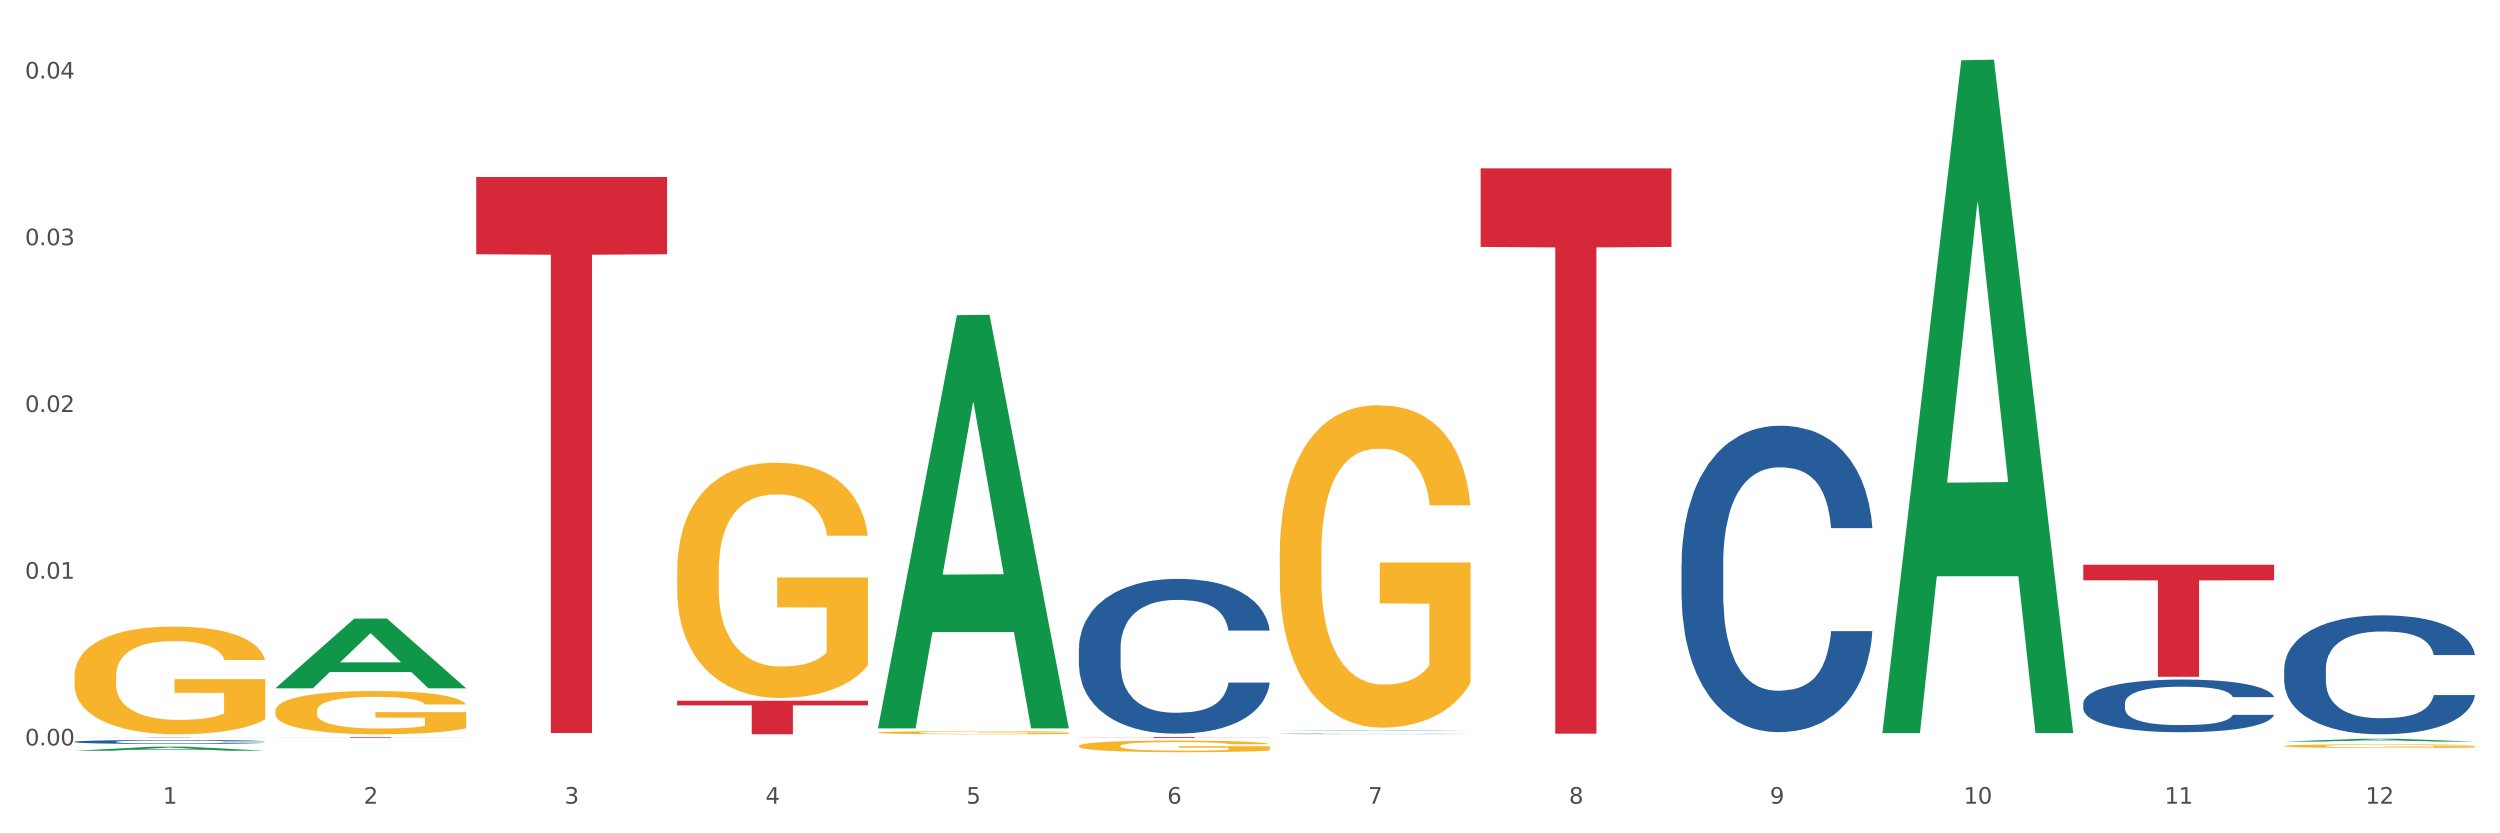 <?xml version="1.0" encoding="utf-8" standalone="no"?>
<!DOCTYPE svg PUBLIC "-//W3C//DTD SVG 1.1//EN"
  "http://www.w3.org/Graphics/SVG/1.1/DTD/svg11.dtd">
<svg xmlns:xlink="http://www.w3.org/1999/xlink" width="1080pt" height="360pt" viewBox="0 0 1080 360" xmlns="http://www.w3.org/2000/svg" version="1.1">
 <rect x="0" y="0" width="1080" height="360" fill="#333333" stroke="none"/>
 <defs>
  <style type="text/css">*{stroke-linejoin: round; stroke-linecap: butt}</style>
 </defs>
 <g id="figure_1">
  <g id="patch_1">
   <path d="M 0 360 
L 1080 360 
L 1080 0 
L 0 0 
z
" style="fill: #ffffff; stroke: #ffffff; stroke-linejoin: miter"/>
  </g>
  <g id="axes_1">
   <g id="matplotlib.axis_1">
    <g id="xtick_1">
     <g id="text_1">
      <!-- 1 -->
      <g style="fill: #4d4d4d" transform="translate(70.342 347.204) scale(0.096 -0.096)">
       <defs>
        <path id="DejaVuSans-31" d="M 794 531 
L 1825 531 
L 1825 4091 
L 703 3866 
L 703 4441 
L 1819 4666 
L 2450 4666 
L 2450 531 
L 3481 531 
L 3481 0 
L 794 0 
L 794 531 
z
" transform="scale(0.016)"/>
       </defs>
       <use xlink:href="#DejaVuSans-31"/>
      </g>
     </g>
    </g>
    <g id="xtick_2">
     <g id="text_2">
      <!-- 2 -->
      <g style="fill: #4d4d4d" transform="translate(157.122 347.204) scale(0.096 -0.096)">
       <defs>
        <path id="DejaVuSans-32" d="M 1228 531 
L 3431 531 
L 3431 0 
L 469 0 
L 469 531 
Q 828 903 1448 1529 
Q 2069 2156 2228 2338 
Q 2531 2678 2651 2914 
Q 2772 3150 2772 3378 
Q 2772 3750 2511 3984 
Q 2250 4219 1831 4219 
Q 1534 4219 1204 4116 
Q 875 4013 500 3803 
L 500 4441 
Q 881 4594 1212 4672 
Q 1544 4750 1819 4750 
Q 2544 4750 2975 4387 
Q 3406 4025 3406 3419 
Q 3406 3131 3298 2873 
Q 3191 2616 2906 2266 
Q 2828 2175 2409 1742 
Q 1991 1309 1228 531 
z
" transform="scale(0.016)"/>
       </defs>
       <use xlink:href="#DejaVuSans-32"/>
      </g>
     </g>
    </g>
    <g id="xtick_3">
     <g id="text_3">
      <!-- 3 -->
      <g style="fill: #4d4d4d" transform="translate(243.902 347.204) scale(0.096 -0.096)">
       <defs>
        <path id="DejaVuSans-33" d="M 2597 2516 
Q 3050 2419 3304 2112 
Q 3559 1806 3559 1356 
Q 3559 666 3084 287 
Q 2609 -91 1734 -91 
Q 1441 -91 1130 -33 
Q 819 25 488 141 
L 488 750 
Q 750 597 1062 519 
Q 1375 441 1716 441 
Q 2309 441 2620 675 
Q 2931 909 2931 1356 
Q 2931 1769 2642 2001 
Q 2353 2234 1838 2234 
L 1294 2234 
L 1294 2753 
L 1863 2753 
Q 2328 2753 2575 2939 
Q 2822 3125 2822 3475 
Q 2822 3834 2567 4026 
Q 2313 4219 1838 4219 
Q 1578 4219 1281 4162 
Q 984 4106 628 3988 
L 628 4550 
Q 988 4650 1302 4700 
Q 1616 4750 1894 4750 
Q 2613 4750 3031 4423 
Q 3450 4097 3450 3541 
Q 3450 3153 3228 2886 
Q 3006 2619 2597 2516 
z
" transform="scale(0.016)"/>
       </defs>
       <use xlink:href="#DejaVuSans-33"/>
      </g>
     </g>
    </g>
    <g id="xtick_4">
     <g id="text_4">
      <!-- 4 -->
      <g style="fill: #4d4d4d" transform="translate(330.683 347.204) scale(0.096 -0.096)">
       <defs>
        <path id="DejaVuSans-34" d="M 2419 4116 
L 825 1625 
L 2419 1625 
L 2419 4116 
z
M 2253 4666 
L 3047 4666 
L 3047 1625 
L 3713 1625 
L 3713 1100 
L 3047 1100 
L 3047 0 
L 2419 0 
L 2419 1100 
L 313 1100 
L 313 1709 
L 2253 4666 
z
" transform="scale(0.016)"/>
       </defs>
       <use xlink:href="#DejaVuSans-34"/>
      </g>
     </g>
    </g>
    <g id="xtick_5">
     <g id="text_5">
      <!-- 5 -->
      <g style="fill: #4d4d4d" transform="translate(417.463 347.204) scale(0.096 -0.096)">
       <defs>
        <path id="DejaVuSans-35" d="M 691 4666 
L 3169 4666 
L 3169 4134 
L 1269 4134 
L 1269 2991 
Q 1406 3038 1543 3061 
Q 1681 3084 1819 3084 
Q 2600 3084 3056 2656 
Q 3513 2228 3513 1497 
Q 3513 744 3044 326 
Q 2575 -91 1722 -91 
Q 1428 -91 1123 -41 
Q 819 9 494 109 
L 494 744 
Q 775 591 1075 516 
Q 1375 441 1709 441 
Q 2250 441 2565 725 
Q 2881 1009 2881 1497 
Q 2881 1984 2565 2268 
Q 2250 2553 1709 2553 
Q 1456 2553 1204 2497 
Q 953 2441 691 2322 
L 691 4666 
z
" transform="scale(0.016)"/>
       </defs>
       <use xlink:href="#DejaVuSans-35"/>
      </g>
     </g>
    </g>
    <g id="xtick_6">
     <g id="text_6">
      <!-- 6 -->
      <g style="fill: #4d4d4d" transform="translate(504.243 347.204) scale(0.096 -0.096)">
       <defs>
        <path id="DejaVuSans-36" d="M 2113 2584 
Q 1688 2584 1439 2293 
Q 1191 2003 1191 1497 
Q 1191 994 1439 701 
Q 1688 409 2113 409 
Q 2538 409 2786 701 
Q 3034 994 3034 1497 
Q 3034 2003 2786 2293 
Q 2538 2584 2113 2584 
z
M 3366 4563 
L 3366 3988 
Q 3128 4100 2886 4159 
Q 2644 4219 2406 4219 
Q 1781 4219 1451 3797 
Q 1122 3375 1075 2522 
Q 1259 2794 1537 2939 
Q 1816 3084 2150 3084 
Q 2853 3084 3261 2657 
Q 3669 2231 3669 1497 
Q 3669 778 3244 343 
Q 2819 -91 2113 -91 
Q 1303 -91 875 529 
Q 447 1150 447 2328 
Q 447 3434 972 4092 
Q 1497 4750 2381 4750 
Q 2619 4750 2861 4703 
Q 3103 4656 3366 4563 
z
" transform="scale(0.016)"/>
       </defs>
       <use xlink:href="#DejaVuSans-36"/>
      </g>
     </g>
    </g>
    <g id="xtick_7">
     <g id="text_7">
      <!-- 7 -->
      <g style="fill: #4d4d4d" transform="translate(591.024 347.204) scale(0.096 -0.096)">
       <defs>
        <path id="DejaVuSans-37" d="M 525 4666 
L 3525 4666 
L 3525 4397 
L 1831 0 
L 1172 0 
L 2766 4134 
L 525 4134 
L 525 4666 
z
" transform="scale(0.016)"/>
       </defs>
       <use xlink:href="#DejaVuSans-37"/>
      </g>
     </g>
    </g>
    <g id="xtick_8">
     <g id="text_8">
      <!-- 8 -->
      <g style="fill: #4d4d4d" transform="translate(677.804 347.204) scale(0.096 -0.096)">
       <defs>
        <path id="DejaVuSans-38" d="M 2034 2216 
Q 1584 2216 1326 1975 
Q 1069 1734 1069 1313 
Q 1069 891 1326 650 
Q 1584 409 2034 409 
Q 2484 409 2743 651 
Q 3003 894 3003 1313 
Q 3003 1734 2745 1975 
Q 2488 2216 2034 2216 
z
M 1403 2484 
Q 997 2584 770 2862 
Q 544 3141 544 3541 
Q 544 4100 942 4425 
Q 1341 4750 2034 4750 
Q 2731 4750 3128 4425 
Q 3525 4100 3525 3541 
Q 3525 3141 3298 2862 
Q 3072 2584 2669 2484 
Q 3125 2378 3379 2068 
Q 3634 1759 3634 1313 
Q 3634 634 3220 271 
Q 2806 -91 2034 -91 
Q 1263 -91 848 271 
Q 434 634 434 1313 
Q 434 1759 690 2068 
Q 947 2378 1403 2484 
z
M 1172 3481 
Q 1172 3119 1398 2916 
Q 1625 2713 2034 2713 
Q 2441 2713 2670 2916 
Q 2900 3119 2900 3481 
Q 2900 3844 2670 4047 
Q 2441 4250 2034 4250 
Q 1625 4250 1398 4047 
Q 1172 3844 1172 3481 
z
" transform="scale(0.016)"/>
       </defs>
       <use xlink:href="#DejaVuSans-38"/>
      </g>
     </g>
    </g>
    <g id="xtick_9">
     <g id="text_9">
      <!-- 9 -->
      <g style="fill: #4d4d4d" transform="translate(764.584 347.204) scale(0.096 -0.096)">
       <defs>
        <path id="DejaVuSans-39" d="M 703 97 
L 703 672 
Q 941 559 1184 500 
Q 1428 441 1663 441 
Q 2288 441 2617 861 
Q 2947 1281 2994 2138 
Q 2813 1869 2534 1725 
Q 2256 1581 1919 1581 
Q 1219 1581 811 2004 
Q 403 2428 403 3163 
Q 403 3881 828 4315 
Q 1253 4750 1959 4750 
Q 2769 4750 3195 4129 
Q 3622 3509 3622 2328 
Q 3622 1225 3098 567 
Q 2575 -91 1691 -91 
Q 1453 -91 1209 -44 
Q 966 3 703 97 
z
M 1959 2075 
Q 2384 2075 2632 2365 
Q 2881 2656 2881 3163 
Q 2881 3666 2632 3958 
Q 2384 4250 1959 4250 
Q 1534 4250 1286 3958 
Q 1038 3666 1038 3163 
Q 1038 2656 1286 2365 
Q 1534 2075 1959 2075 
z
" transform="scale(0.016)"/>
       </defs>
       <use xlink:href="#DejaVuSans-39"/>
      </g>
     </g>
    </g>
    <g id="xtick_10">
     <g id="text_10">
      <!-- 10 -->
      <g style="fill: #4d4d4d" transform="translate(848.311 347.204) scale(0.096 -0.096)">
       <defs>
        <path id="DejaVuSans-30" d="M 2034 4250 
Q 1547 4250 1301 3770 
Q 1056 3291 1056 2328 
Q 1056 1369 1301 889 
Q 1547 409 2034 409 
Q 2525 409 2770 889 
Q 3016 1369 3016 2328 
Q 3016 3291 2770 3770 
Q 2525 4250 2034 4250 
z
M 2034 4750 
Q 2819 4750 3233 4129 
Q 3647 3509 3647 2328 
Q 3647 1150 3233 529 
Q 2819 -91 2034 -91 
Q 1250 -91 836 529 
Q 422 1150 422 2328 
Q 422 3509 836 4129 
Q 1250 4750 2034 4750 
z
" transform="scale(0.016)"/>
       </defs>
       <use xlink:href="#DejaVuSans-31"/>
       <use xlink:href="#DejaVuSans-30" transform="translate(63.623 0)"/>
      </g>
     </g>
    </g>
    <g id="xtick_11">
     <g id="text_11">
      <!-- 11 -->
      <g style="fill: #4d4d4d" transform="translate(935.091 347.204) scale(0.096 -0.096)">
       <use xlink:href="#DejaVuSans-31"/>
       <use xlink:href="#DejaVuSans-31" transform="translate(63.623 0)"/>
      </g>
     </g>
    </g>
    <g id="xtick_12">
     <g id="text_12">
      <!-- 12 -->
      <g style="fill: #4d4d4d" transform="translate(1021.871 347.204) scale(0.096 -0.096)">
       <use xlink:href="#DejaVuSans-31"/>
       <use xlink:href="#DejaVuSans-32" transform="translate(63.623 0)"/>
      </g>
     </g>
    </g>
    <g id="xtick_13"/>
    <g id="xtick_14"/>
    <g id="xtick_15"/>
    <g id="xtick_16"/>
    <g id="xtick_17"/>
    <g id="xtick_18"/>
    <g id="xtick_19"/>
    <g id="xtick_20"/>
    <g id="xtick_21"/>
    <g id="xtick_22"/>
    <g id="xtick_23"/>
   </g>
   <g id="matplotlib.axis_2">
    <g id="ytick_1">
     <g id="text_13">
      <!-- 0.00 -->
      <g style="fill: #4d4d4d" transform="translate(10.8 322.035) scale(0.096 -0.096)">
       <defs>
        <path id="DejaVuSans-2e" d="M 684 794 
L 1344 794 
L 1344 0 
L 684 0 
L 684 794 
z
" transform="scale(0.016)"/>
       </defs>
       <use xlink:href="#DejaVuSans-30"/>
       <use xlink:href="#DejaVuSans-2e" transform="translate(63.623 0)"/>
       <use xlink:href="#DejaVuSans-30" transform="translate(95.41 0)"/>
       <use xlink:href="#DejaVuSans-30" transform="translate(159.033 0)"/>
      </g>
     </g>
    </g>
    <g id="ytick_2">
     <g id="text_14">
      <!-- 0.01 -->
      <g style="fill: #4d4d4d" transform="translate(10.8 250.005) scale(0.096 -0.096)">
       <use xlink:href="#DejaVuSans-30"/>
       <use xlink:href="#DejaVuSans-2e" transform="translate(63.623 0)"/>
       <use xlink:href="#DejaVuSans-30" transform="translate(95.41 0)"/>
       <use xlink:href="#DejaVuSans-31" transform="translate(159.033 0)"/>
      </g>
     </g>
    </g>
    <g id="ytick_3">
     <g id="text_15">
      <!-- 0.02 -->
      <g style="fill: #4d4d4d" transform="translate(10.8 177.976) scale(0.096 -0.096)">
       <use xlink:href="#DejaVuSans-30"/>
       <use xlink:href="#DejaVuSans-2e" transform="translate(63.623 0)"/>
       <use xlink:href="#DejaVuSans-30" transform="translate(95.41 0)"/>
       <use xlink:href="#DejaVuSans-32" transform="translate(159.033 0)"/>
      </g>
     </g>
    </g>
    <g id="ytick_4">
     <g id="text_16">
      <!-- 0.03 -->
      <g style="fill: #4d4d4d" transform="translate(10.8 105.947) scale(0.096 -0.096)">
       <use xlink:href="#DejaVuSans-30"/>
       <use xlink:href="#DejaVuSans-2e" transform="translate(63.623 0)"/>
       <use xlink:href="#DejaVuSans-30" transform="translate(95.41 0)"/>
       <use xlink:href="#DejaVuSans-33" transform="translate(159.033 0)"/>
      </g>
     </g>
    </g>
    <g id="ytick_5">
     <g id="text_17">
      <!-- 0.04 -->
      <g style="fill: #4d4d4d" transform="translate(10.8 33.918) scale(0.096 -0.096)">
       <use xlink:href="#DejaVuSans-30"/>
       <use xlink:href="#DejaVuSans-2e" transform="translate(63.623 0)"/>
       <use xlink:href="#DejaVuSans-30" transform="translate(95.41 0)"/>
       <use xlink:href="#DejaVuSans-34" transform="translate(159.033 0)"/>
      </g>
     </g>
    </g>
    <g id="ytick_6"/>
    <g id="ytick_7"/>
    <g id="ytick_8"/>
    <g id="ytick_9"/>
   </g>
   <g id="PolyCollection_1">
    <path d="M 32.175 324.317 
L 32.26 324.315 
L 66.256 322.56 
L 80.365 322.558 
L 114.616 324.32 
L 98.298 324.32 
L 90.904 323.91 
L 55.803 323.91 
L 55.548 323.916 
L 48.408 324.32 
L 32.175 324.32 
L 32.175 324.317 
L 60.222 323.665 
L 86.484 323.663 
L 73.481 322.934 
L 73.311 322.931 
L 73.141 322.936 
L 60.137 323.663 
L 60.222 323.665 
L 32.175 324.317 
z
" clip-path="url(#p0a059106f4)" style="fill: #109648"/>
    <path d="M 466.077 318.387 
L 548.518 318.387 
L 548.518 318.437 
L 516.088 318.438 
L 516.088 318.747 
L 498.311 318.747 
L 498.311 318.438 
L 466.077 318.437 
L 466.077 318.388 
L 466.077 318.387 
z
" clip-path="url(#p0a059106f4)" style="fill: #d62839"/>
    <path d="M 292.516 302.711 
L 374.957 302.711 
L 374.957 304.727 
L 342.528 304.74 
L 342.528 317.217 
L 324.75 317.217 
L 324.75 304.74 
L 292.516 304.727 
L 292.516 302.724 
L 292.516 302.711 
z
" clip-path="url(#p0a059106f4)" style="fill: #d62839"/>
    <path d="M 205.736 76.452 
L 288.177 76.452 
L 288.177 109.831 
L 255.747 110.057 
L 255.747 316.649 
L 237.97 316.649 
L 237.97 110.057 
L 205.736 109.831 
L 205.736 76.677 
L 205.736 76.452 
z
" clip-path="url(#p0a059106f4)" style="fill: #d62839"/>
    <path d="M 118.955 318.41 
L 201.397 318.41 
L 201.397 318.45 
L 168.967 318.451 
L 168.967 318.702 
L 151.189 318.702 
L 151.189 318.451 
L 118.955 318.45 
L 118.955 318.41 
L 118.955 318.41 
z
" clip-path="url(#p0a059106f4)" style="fill: #d62839"/>
    <path d="M 32.175 318.387 
L 114.616 318.387 
L 114.616 318.403 
L 82.187 318.403 
L 82.187 318.502 
L 64.409 318.502 
L 64.409 318.403 
L 32.175 318.403 
L 32.175 318.387 
L 32.175 318.387 
z
" clip-path="url(#p0a059106f4)" style="fill: #d62839"/>
    <path d="M 466.077 280.12 
L 466.174 280.059 
L 466.174 278.349 
L 466.466 276.029 
L 467.538 271.755 
L 468.903 268.519 
L 471.241 264.733 
L 472.508 263.146 
L 474.165 261.375 
L 477.576 258.505 
L 481.474 256.063 
L 484.202 254.72 
L 486.248 253.865 
L 490.829 252.338 
L 493.46 251.667 
L 496.188 251.117 
L 498.527 250.751 
L 502.425 250.324 
L 505.543 250.14 
L 509.149 250.079 
L 512.17 250.14 
L 516.165 250.385 
L 522.012 251.117 
L 524.253 251.545 
L 527.274 252.277 
L 530.393 253.254 
L 532.926 254.231 
L 535.85 255.636 
L 538.871 257.467 
L 541.794 259.787 
L 543.84 261.924 
L 545.497 264.184 
L 546.959 266.931 
L 548.031 269.923 
L 548.518 272.426 
L 530.685 272.426 
L 530.198 270.167 
L 529.223 267.725 
L 528.249 266.076 
L 527.177 264.733 
L 525.52 263.207 
L 524.058 262.23 
L 521.622 261.07 
L 519.381 260.337 
L 517.529 259.91 
L 515.288 259.543 
L 510.513 259.177 
L 507.102 259.177 
L 504.959 259.299 
L 502.327 259.604 
L 500.086 260.032 
L 497.455 260.764 
L 495.409 261.558 
L 493.362 262.596 
L 492.193 263.329 
L 490.439 264.672 
L 489.269 265.771 
L 487.71 267.664 
L 486.833 269.007 
L 485.274 272.487 
L 484.592 275.052 
L 484.3 276.823 
L 484.105 278.776 
L 484.105 288.301 
L 484.689 292.575 
L 485.177 294.407 
L 485.956 296.483 
L 487.418 299.17 
L 489.562 301.795 
L 491.803 303.688 
L 493.655 304.848 
L 495.409 305.703 
L 497.163 306.374 
L 499.307 306.985 
L 501.061 307.351 
L 503.692 307.718 
L 506.81 307.901 
L 509.246 307.901 
L 514.216 307.596 
L 516.457 307.29 
L 518.601 306.863 
L 520.94 306.191 
L 522.792 305.459 
L 523.864 304.909 
L 525.618 303.749 
L 526.982 302.528 
L 528.151 301.123 
L 528.931 299.902 
L 529.808 298.071 
L 530.49 295.995 
L 530.685 294.896 
L 548.518 294.896 
L 548.128 297.094 
L 547.446 299.231 
L 546.082 302.1 
L 545.01 303.749 
L 543.353 305.764 
L 541.599 307.473 
L 539.163 309.366 
L 536.922 310.771 
L 534.583 311.992 
L 532.049 313.091 
L 527.469 314.617 
L 525.813 315.045 
L 522.304 315.777 
L 519.576 316.205 
L 515.58 316.632 
L 511.488 316.876 
L 507.2 316.937 
L 503.399 316.815 
L 499.209 316.449 
L 496.578 316.083 
L 493.655 315.533 
L 490.244 314.678 
L 487.028 313.64 
L 484.007 312.419 
L 481.181 311.015 
L 478.55 309.427 
L 475.139 306.802 
L 472.606 304.237 
L 470.754 301.856 
L 469.487 299.841 
L 468.221 297.277 
L 467.538 295.506 
L 466.466 291.232 
L 466.077 287.263 
L 466.077 280.12 
z
" clip-path="url(#p0a059106f4)" style="fill: #255c99"/>
    <path d="M 986.759 322.285 
L 986.856 322.284 
L 986.856 322.231 
L 987.051 322.185 
L 988.024 322.075 
L 989.484 321.984 
L 990.555 321.936 
L 991.625 321.896 
L 992.891 321.857 
L 994.448 321.816 
L 997.271 321.756 
L 999.023 321.725 
L 1001.164 321.692 
L 1005.057 321.646 
L 1007.88 321.619 
L 1010.8 321.597 
L 1015.569 321.571 
L 1018.684 321.559 
L 1021.993 321.55 
L 1025.984 321.544 
L 1029.001 321.543 
L 1035.62 321.547 
L 1041.265 321.56 
L 1043.991 321.571 
L 1047.495 321.588 
L 1049.344 321.6 
L 1052.361 321.624 
L 1055.476 321.654 
L 1057.617 321.681 
L 1060.829 321.731 
L 1063.263 321.78 
L 1065.501 321.842 
L 1066.669 321.885 
L 1067.545 321.924 
L 1068.324 321.97 
L 1069.103 322.042 
L 1051.583 322.042 
L 1050.901 321.99 
L 1049.831 321.942 
L 1048.273 321.895 
L 1046.911 321.866 
L 1044.575 321.829 
L 1042.433 321.805 
L 1040.195 321.788 
L 1037.469 321.773 
L 1035.328 321.766 
L 1032.311 321.76 
L 1026.373 321.761 
L 1022.383 321.773 
L 1019.657 321.788 
L 1017.905 321.801 
L 1016.348 321.816 
L 1014.596 321.836 
L 1012.552 321.867 
L 1011.092 321.895 
L 1009.632 321.93 
L 1008.464 321.965 
L 1007.393 322.006 
L 1006.517 322.05 
L 1005.836 322.096 
L 1005.252 322.152 
L 1004.765 322.244 
L 1004.765 322.445 
L 1004.96 322.49 
L 1005.447 322.55 
L 1006.031 322.596 
L 1007.004 322.65 
L 1007.88 322.687 
L 1009.535 322.74 
L 1011.384 322.784 
L 1012.844 322.812 
L 1014.304 322.835 
L 1016.835 322.867 
L 1019.657 322.894 
L 1022.091 322.91 
L 1025.4 322.925 
L 1027.639 322.93 
L 1029.585 322.933 
L 1034.355 322.933 
L 1037.761 322.929 
L 1041.557 322.919 
L 1044.477 322.905 
L 1046.911 322.889 
L 1049.636 322.863 
L 1051.388 322.838 
L 1051.388 322.531 
L 1029.975 322.53 
L 1029.975 322.326 
L 1069.2 322.326 
L 1069.2 322.925 
L 1067.545 322.955 
L 1065.696 322.983 
L 1063.749 323.008 
L 1060.829 323.039 
L 1057.325 323.068 
L 1054.211 323.089 
L 1050.901 323.106 
L 1047.008 323.123 
L 1041.947 323.137 
L 1038.832 323.143 
L 1034.939 323.147 
L 1030.364 323.149 
L 1026.373 323.146 
L 1022.48 323.139 
L 1018.392 323.125 
L 1014.401 323.106 
L 1011.384 323.087 
L 1008.367 323.064 
L 1005.155 323.033 
L 1002.624 323.004 
L 1000.677 322.977 
L 998.536 322.944 
L 996.2 322.9 
L 994.448 322.86 
L 992.891 322.819 
L 991.236 322.766 
L 990.068 322.721 
L 988.9 322.663 
L 988.219 322.621 
L 987.44 322.555 
L 986.856 322.462 
L 986.759 322.285 
z
" clip-path="url(#p0a059106f4)" style="fill: #f7b32b"/>
    <path d="M 552.857 239.419 
L 552.954 239.292 
L 552.954 234.712 
L 553.149 230.767 
L 554.122 221.225 
L 555.582 213.336 
L 556.653 209.137 
L 557.724 205.702 
L 558.989 202.267 
L 560.546 198.704 
L 563.369 193.488 
L 565.121 190.816 
L 567.262 188.016 
L 571.156 183.945 
L 573.978 181.655 
L 576.898 179.746 
L 581.668 177.456 
L 584.782 176.438 
L 588.092 175.675 
L 592.082 175.166 
L 595.1 175.038 
L 601.718 175.42 
L 607.364 176.565 
L 610.089 177.456 
L 613.593 178.983 
L 615.442 180.001 
L 618.46 182.036 
L 621.574 184.708 
L 623.716 186.999 
L 626.928 191.325 
L 629.361 195.65 
L 631.6 200.994 
L 632.768 204.684 
L 633.644 208.119 
L 634.422 212.064 
L 635.201 218.298 
L 617.681 218.298 
L 617 213.845 
L 615.929 209.646 
L 614.372 205.575 
L 613.009 203.03 
L 610.673 199.849 
L 608.532 197.813 
L 606.293 196.287 
L 603.568 195.014 
L 601.426 194.378 
L 598.409 193.869 
L 592.472 193.996 
L 588.481 195.014 
L 585.756 196.287 
L 584.004 197.432 
L 582.446 198.704 
L 580.694 200.485 
L 578.65 203.157 
L 577.19 205.575 
L 575.73 208.628 
L 574.562 211.682 
L 573.492 215.245 
L 572.616 219.062 
L 571.934 223.006 
L 571.35 227.841 
L 570.864 235.857 
L 570.864 253.288 
L 571.058 257.232 
L 571.545 262.449 
L 572.129 266.393 
L 573.102 271.101 
L 573.978 274.282 
L 575.633 278.862 
L 577.482 282.679 
L 578.942 285.096 
L 580.402 287.132 
L 582.933 289.931 
L 585.756 292.222 
L 588.189 293.621 
L 591.498 294.894 
L 593.737 295.402 
L 595.684 295.657 
L 600.453 295.657 
L 603.86 295.275 
L 607.656 294.385 
L 610.576 293.239 
L 613.009 291.84 
L 615.734 289.55 
L 617.486 287.387 
L 617.486 260.795 
L 596.073 260.667 
L 596.073 242.982 
L 635.298 242.982 
L 635.298 294.894 
L 633.644 297.565 
L 631.794 299.983 
L 629.848 302.146 
L 626.928 304.818 
L 623.424 307.363 
L 620.309 309.144 
L 617 310.671 
L 613.106 312.07 
L 608.045 313.343 
L 604.93 313.851 
L 601.037 314.233 
L 596.462 314.36 
L 592.472 314.106 
L 588.578 313.47 
L 584.49 312.325 
L 580.5 310.671 
L 577.482 309.017 
L 574.465 306.981 
L 571.253 304.309 
L 568.722 301.764 
L 566.776 299.474 
L 564.634 296.548 
L 562.298 292.731 
L 560.546 289.295 
L 558.989 285.733 
L 557.334 281.152 
L 556.166 277.208 
L 554.998 272.246 
L 554.317 268.556 
L 553.538 262.83 
L 552.954 254.815 
L 552.857 239.419 
z
" clip-path="url(#p0a059106f4)" style="fill: #f7b32b"/>
    <path d="M 466.077 322.243 
L 466.174 322.238 
L 466.174 322.073 
L 466.369 321.93 
L 467.342 321.586 
L 468.802 321.301 
L 469.873 321.149 
L 470.943 321.025 
L 472.209 320.901 
L 473.766 320.772 
L 476.589 320.584 
L 478.341 320.487 
L 480.482 320.386 
L 484.375 320.239 
L 487.198 320.156 
L 490.118 320.087 
L 494.887 320.005 
L 498.002 319.968 
L 501.311 319.94 
L 505.302 319.922 
L 508.319 319.917 
L 514.938 319.931 
L 520.583 319.973 
L 523.309 320.005 
L 526.813 320.06 
L 528.662 320.097 
L 531.679 320.17 
L 534.794 320.267 
L 536.935 320.349 
L 540.147 320.506 
L 542.581 320.662 
L 544.819 320.855 
L 545.987 320.988 
L 546.863 321.112 
L 547.642 321.255 
L 548.421 321.48 
L 530.901 321.48 
L 530.219 321.319 
L 529.149 321.167 
L 527.591 321.02 
L 526.229 320.928 
L 523.893 320.814 
L 521.751 320.74 
L 519.513 320.685 
L 516.787 320.639 
L 514.646 320.616 
L 511.629 320.598 
L 505.691 320.602 
L 501.701 320.639 
L 498.975 320.685 
L 497.223 320.726 
L 495.666 320.772 
L 493.914 320.837 
L 491.87 320.933 
L 490.41 321.02 
L 488.95 321.131 
L 487.782 321.241 
L 486.711 321.37 
L 485.835 321.507 
L 485.154 321.65 
L 484.57 321.825 
L 484.083 322.114 
L 484.083 322.744 
L 484.278 322.886 
L 484.765 323.075 
L 485.349 323.217 
L 486.322 323.387 
L 487.198 323.502 
L 488.853 323.667 
L 490.702 323.805 
L 492.162 323.893 
L 493.622 323.966 
L 496.153 324.067 
L 498.975 324.15 
L 501.409 324.2 
L 504.718 324.246 
L 506.957 324.265 
L 508.903 324.274 
L 513.673 324.274 
L 517.079 324.26 
L 520.875 324.228 
L 523.795 324.187 
L 526.229 324.136 
L 528.954 324.053 
L 530.706 323.975 
L 530.706 323.015 
L 509.293 323.01 
L 509.293 322.371 
L 548.518 322.371 
L 548.518 324.246 
L 546.863 324.343 
L 545.014 324.43 
L 543.067 324.508 
L 540.147 324.605 
L 536.643 324.697 
L 533.529 324.761 
L 530.219 324.816 
L 526.326 324.867 
L 521.265 324.913 
L 518.15 324.931 
L 514.257 324.945 
L 509.682 324.95 
L 505.691 324.94 
L 501.798 324.917 
L 497.71 324.876 
L 493.719 324.816 
L 490.702 324.756 
L 487.685 324.683 
L 484.473 324.586 
L 481.942 324.495 
L 479.995 324.412 
L 477.854 324.306 
L 475.518 324.168 
L 473.766 324.044 
L 472.209 323.916 
L 470.554 323.75 
L 469.386 323.608 
L 468.218 323.428 
L 467.537 323.295 
L 466.758 323.088 
L 466.174 322.799 
L 466.077 322.243 
z
" clip-path="url(#p0a059106f4)" style="fill: #f7b32b"/>
    <path d="M 379.296 316.479 
L 379.394 316.477 
L 379.394 316.432 
L 379.588 316.393 
L 380.562 316.299 
L 382.022 316.222 
L 383.092 316.18 
L 384.163 316.146 
L 385.428 316.113 
L 386.986 316.078 
L 389.808 316.026 
L 391.56 316 
L 393.702 315.972 
L 397.595 315.932 
L 400.418 315.91 
L 403.338 315.891 
L 408.107 315.868 
L 411.222 315.858 
L 414.531 315.851 
L 418.522 315.846 
L 421.539 315.844 
L 428.158 315.848 
L 433.803 315.859 
L 436.528 315.868 
L 440.032 315.883 
L 441.882 315.893 
L 444.899 315.913 
L 448.014 315.94 
L 450.155 315.962 
L 453.367 316.005 
L 455.8 316.047 
L 458.039 316.1 
L 459.207 316.136 
L 460.083 316.17 
L 460.862 316.209 
L 461.64 316.271 
L 444.12 316.271 
L 443.439 316.227 
L 442.368 316.185 
L 440.811 316.145 
L 439.448 316.12 
L 437.112 316.089 
L 434.971 316.069 
L 432.732 316.054 
L 430.007 316.041 
L 427.866 316.035 
L 424.848 316.03 
L 418.911 316.031 
L 414.92 316.041 
L 412.195 316.054 
L 410.443 316.065 
L 408.886 316.078 
L 407.134 316.095 
L 405.09 316.121 
L 403.63 316.145 
L 402.17 316.175 
L 401.002 316.205 
L 399.931 316.24 
L 399.055 316.278 
L 398.374 316.317 
L 397.79 316.365 
L 397.303 316.444 
L 397.303 316.615 
L 397.498 316.654 
L 397.984 316.705 
L 398.568 316.744 
L 399.542 316.791 
L 400.418 316.822 
L 402.072 316.867 
L 403.922 316.905 
L 405.382 316.929 
L 406.842 316.949 
L 409.372 316.976 
L 412.195 316.999 
L 414.628 317.013 
L 417.938 317.025 
L 420.176 317.03 
L 422.123 317.033 
L 426.892 317.033 
L 430.299 317.029 
L 434.095 317.02 
L 437.015 317.009 
L 439.448 316.995 
L 442.174 316.972 
L 443.926 316.951 
L 443.926 316.689 
L 422.512 316.688 
L 422.512 316.514 
L 461.738 316.514 
L 461.738 317.025 
L 460.083 317.051 
L 458.234 317.075 
L 456.287 317.097 
L 453.367 317.123 
L 449.863 317.148 
L 446.748 317.165 
L 443.439 317.181 
L 439.546 317.194 
L 434.484 317.207 
L 431.37 317.212 
L 427.476 317.216 
L 422.902 317.217 
L 418.911 317.214 
L 415.018 317.208 
L 410.93 317.197 
L 406.939 317.181 
L 403.922 317.164 
L 400.904 317.144 
L 397.692 317.118 
L 395.162 317.093 
L 393.215 317.07 
L 391.074 317.041 
L 388.738 317.004 
L 386.986 316.97 
L 385.428 316.935 
L 383.774 316.89 
L 382.606 316.851 
L 381.438 316.802 
L 380.756 316.766 
L 379.978 316.709 
L 379.394 316.63 
L 379.296 316.479 
z
" clip-path="url(#p0a059106f4)" style="fill: #f7b32b"/>
    <path d="M 292.516 246.856 
L 292.613 246.763 
L 292.613 243.421 
L 292.808 240.543 
L 293.781 233.579 
L 295.241 227.823 
L 296.312 224.759 
L 297.383 222.253 
L 298.648 219.746 
L 300.205 217.146 
L 303.028 213.34 
L 304.78 211.39 
L 306.921 209.347 
L 310.815 206.377 
L 313.637 204.705 
L 316.557 203.313 
L 321.327 201.642 
L 324.441 200.899 
L 327.751 200.342 
L 331.741 199.97 
L 334.759 199.878 
L 341.377 200.156 
L 347.023 200.992 
L 349.748 201.642 
L 353.252 202.756 
L 355.101 203.498 
L 358.119 204.984 
L 361.233 206.934 
L 363.375 208.605 
L 366.587 211.761 
L 369.02 214.918 
L 371.259 218.817 
L 372.427 221.51 
L 373.303 224.017 
L 374.081 226.895 
L 374.86 231.444 
L 357.34 231.444 
L 356.659 228.195 
L 355.588 225.131 
L 354.031 222.16 
L 352.668 220.303 
L 350.332 217.982 
L 348.191 216.496 
L 345.952 215.382 
L 343.227 214.454 
L 341.085 213.99 
L 338.068 213.618 
L 332.131 213.711 
L 328.14 214.454 
L 325.415 215.382 
L 323.663 216.218 
L 322.105 217.146 
L 320.353 218.446 
L 318.309 220.396 
L 316.849 222.16 
L 315.389 224.388 
L 314.221 226.616 
L 313.151 229.216 
L 312.275 232.001 
L 311.593 234.879 
L 311.009 238.407 
L 310.523 244.256 
L 310.523 256.976 
L 310.717 259.854 
L 311.204 263.66 
L 311.788 266.539 
L 312.761 269.974 
L 313.637 272.295 
L 315.292 275.637 
L 317.141 278.422 
L 318.601 280.186 
L 320.061 281.672 
L 322.592 283.715 
L 325.415 285.386 
L 327.848 286.407 
L 331.157 287.335 
L 333.396 287.707 
L 335.343 287.892 
L 340.112 287.892 
L 343.519 287.614 
L 347.315 286.964 
L 350.235 286.128 
L 352.668 285.107 
L 355.393 283.436 
L 357.145 281.858 
L 357.145 262.454 
L 335.732 262.361 
L 335.732 249.456 
L 374.957 249.456 
L 374.957 287.335 
L 373.303 289.285 
L 371.453 291.049 
L 369.507 292.627 
L 366.587 294.577 
L 363.083 296.434 
L 359.968 297.734 
L 356.659 298.848 
L 352.765 299.869 
L 347.704 300.798 
L 344.589 301.169 
L 340.696 301.447 
L 336.121 301.54 
L 332.131 301.355 
L 328.237 300.89 
L 324.149 300.055 
L 320.159 298.848 
L 317.141 297.641 
L 314.124 296.155 
L 310.912 294.206 
L 308.381 292.349 
L 306.435 290.678 
L 304.293 288.542 
L 301.957 285.757 
L 300.205 283.25 
L 298.648 280.651 
L 296.993 277.308 
L 295.825 274.43 
L 294.657 270.809 
L 293.976 268.117 
L 293.197 263.939 
L 292.613 258.09 
L 292.516 246.856 
z
" clip-path="url(#p0a059106f4)" style="fill: #f7b32b"/>
    <path d="M 118.955 307.164 
L 119.053 307.147 
L 119.053 306.532 
L 119.247 306.003 
L 120.221 304.723 
L 121.681 303.665 
L 122.751 303.102 
L 123.822 302.641 
L 125.087 302.18 
L 126.645 301.702 
L 129.467 301.002 
L 131.219 300.644 
L 133.361 300.269 
L 137.254 299.722 
L 140.077 299.415 
L 142.997 299.159 
L 147.766 298.852 
L 150.881 298.715 
L 154.19 298.613 
L 158.181 298.545 
L 161.198 298.528 
L 167.817 298.579 
L 173.462 298.732 
L 176.187 298.852 
L 179.691 299.057 
L 181.541 299.193 
L 184.558 299.466 
L 187.673 299.825 
L 189.814 300.132 
L 193.026 300.712 
L 195.459 301.293 
L 197.698 302.009 
L 198.866 302.504 
L 199.742 302.965 
L 200.521 303.494 
L 201.299 304.331 
L 183.779 304.331 
L 183.098 303.733 
L 182.027 303.17 
L 180.47 302.624 
L 179.107 302.283 
L 176.771 301.856 
L 174.63 301.583 
L 172.391 301.378 
L 169.666 301.207 
L 167.525 301.122 
L 164.507 301.054 
L 158.57 301.071 
L 154.579 301.207 
L 151.854 301.378 
L 150.102 301.532 
L 148.545 301.702 
L 146.793 301.941 
L 144.749 302.3 
L 143.289 302.624 
L 141.829 303.034 
L 140.661 303.443 
L 139.59 303.921 
L 138.714 304.433 
L 138.033 304.962 
L 137.449 305.611 
L 136.962 306.686 
L 136.962 309.024 
L 137.157 309.553 
L 137.643 310.253 
L 138.227 310.782 
L 139.201 311.414 
L 140.077 311.841 
L 141.731 312.455 
L 143.581 312.967 
L 145.041 313.291 
L 146.501 313.564 
L 149.031 313.94 
L 151.854 314.247 
L 154.287 314.435 
L 157.597 314.605 
L 159.835 314.674 
L 161.782 314.708 
L 166.551 314.708 
L 169.958 314.657 
L 173.754 314.537 
L 176.674 314.384 
L 179.107 314.196 
L 181.833 313.889 
L 183.585 313.598 
L 183.585 310.031 
L 162.171 310.014 
L 162.171 307.642 
L 201.397 307.642 
L 201.397 314.605 
L 199.742 314.964 
L 197.893 315.288 
L 195.946 315.578 
L 193.026 315.937 
L 189.522 316.278 
L 186.407 316.517 
L 183.098 316.722 
L 179.205 316.91 
L 174.143 317.08 
L 171.029 317.149 
L 167.135 317.2 
L 162.561 317.217 
L 158.57 317.183 
L 154.677 317.097 
L 150.589 316.944 
L 146.598 316.722 
L 143.581 316.5 
L 140.563 316.227 
L 137.351 315.869 
L 134.821 315.527 
L 132.874 315.22 
L 130.733 314.827 
L 128.397 314.315 
L 126.645 313.855 
L 125.087 313.377 
L 123.433 312.762 
L 122.265 312.233 
L 121.097 311.567 
L 120.415 311.072 
L 119.637 310.304 
L 119.053 309.229 
L 118.955 307.164 
z
" clip-path="url(#p0a059106f4)" style="fill: #f7b32b"/>
    <path d="M 32.175 292.189 
L 32.272 292.147 
L 32.272 290.617 
L 32.467 289.3 
L 33.44 286.113 
L 34.9 283.479 
L 35.971 282.076 
L 37.042 280.929 
L 38.307 279.782 
L 39.864 278.592 
L 42.687 276.85 
L 44.439 275.958 
L 46.58 275.023 
L 50.474 273.663 
L 53.296 272.898 
L 56.216 272.261 
L 60.986 271.496 
L 64.1 271.156 
L 67.41 270.901 
L 71.4 270.731 
L 74.418 270.689 
L 81.036 270.816 
L 86.682 271.198 
L 89.407 271.496 
L 92.911 272.006 
L 94.76 272.346 
L 97.778 273.026 
L 100.892 273.918 
L 103.034 274.683 
L 106.246 276.127 
L 108.679 277.572 
L 110.918 279.357 
L 112.086 280.589 
L 112.962 281.736 
L 113.74 283.054 
L 114.519 285.136 
L 96.999 285.136 
L 96.318 283.649 
L 95.247 282.246 
L 93.69 280.887 
L 92.327 280.037 
L 89.991 278.974 
L 87.85 278.295 
L 85.611 277.785 
L 82.886 277.36 
L 80.744 277.147 
L 77.727 276.977 
L 71.79 277.02 
L 67.799 277.36 
L 65.074 277.785 
L 63.322 278.167 
L 61.764 278.592 
L 60.012 279.187 
L 57.968 280.079 
L 56.508 280.887 
L 55.048 281.906 
L 53.88 282.926 
L 52.81 284.116 
L 51.934 285.391 
L 51.252 286.708 
L 50.668 288.323 
L 50.182 291 
L 50.182 296.821 
L 50.376 298.138 
L 50.863 299.88 
L 51.447 301.198 
L 52.42 302.77 
L 53.296 303.832 
L 54.951 305.362 
L 56.8 306.636 
L 58.26 307.444 
L 59.72 308.124 
L 62.251 309.058 
L 65.074 309.823 
L 67.507 310.291 
L 70.816 310.716 
L 73.055 310.886 
L 75.002 310.971 
L 79.771 310.971 
L 83.178 310.843 
L 86.974 310.546 
L 89.894 310.163 
L 92.327 309.696 
L 95.052 308.931 
L 96.804 308.209 
L 96.804 299.328 
L 75.391 299.285 
L 75.391 293.379 
L 114.616 293.379 
L 114.616 310.716 
L 112.962 311.608 
L 111.112 312.415 
L 109.166 313.138 
L 106.246 314.03 
L 102.742 314.88 
L 99.627 315.475 
L 96.318 315.985 
L 92.424 316.452 
L 87.363 316.877 
L 84.248 317.047 
L 80.355 317.174 
L 75.78 317.217 
L 71.79 317.132 
L 67.896 316.919 
L 63.808 316.537 
L 59.818 315.985 
L 56.8 315.432 
L 53.783 314.752 
L 50.571 313.86 
L 48.04 313.01 
L 46.094 312.245 
L 43.952 311.268 
L 41.616 309.993 
L 39.864 308.846 
L 38.307 307.656 
L 36.652 306.127 
L 35.484 304.809 
L 34.316 303.152 
L 33.635 301.92 
L 32.856 300.008 
L 32.272 297.331 
L 32.175 292.189 
z
" clip-path="url(#p0a059106f4)" style="fill: #f7b32b"/>
    <path d="M 986.759 288.912 
L 986.856 288.865 
L 986.856 287.55 
L 987.148 285.767 
L 988.22 282.481 
L 989.585 279.993 
L 991.923 277.083 
L 993.19 275.862 
L 994.847 274.501 
L 998.258 272.295 
L 1002.156 270.417 
L 1004.884 269.385 
L 1006.93 268.727 
L 1011.511 267.554 
L 1014.142 267.037 
L 1016.87 266.615 
L 1019.209 266.333 
L 1023.107 266.005 
L 1026.225 265.864 
L 1029.831 265.817 
L 1032.852 265.864 
L 1036.847 266.052 
L 1042.694 266.615 
L 1044.935 266.944 
L 1047.956 267.507 
L 1051.075 268.258 
L 1053.608 269.009 
L 1056.532 270.089 
L 1059.553 271.497 
L 1062.476 273.281 
L 1064.522 274.923 
L 1066.179 276.66 
L 1067.641 278.773 
L 1068.713 281.073 
L 1069.2 282.997 
L 1051.367 282.997 
L 1050.88 281.26 
L 1049.905 279.383 
L 1048.931 278.115 
L 1047.859 277.083 
L 1046.202 275.909 
L 1044.74 275.158 
L 1042.304 274.266 
L 1040.063 273.703 
L 1038.211 273.374 
L 1035.97 273.093 
L 1031.195 272.811 
L 1027.784 272.811 
L 1025.641 272.905 
L 1023.009 273.14 
L 1020.768 273.468 
L 1018.137 274.032 
L 1016.091 274.642 
L 1014.044 275.44 
L 1012.875 276.003 
L 1011.121 277.036 
L 1009.951 277.881 
L 1008.392 279.336 
L 1007.515 280.369 
L 1005.956 283.044 
L 1005.274 285.016 
L 1004.982 286.377 
L 1004.787 287.879 
L 1004.787 295.202 
L 1005.371 298.488 
L 1005.859 299.896 
L 1006.638 301.492 
L 1008.1 303.557 
L 1010.244 305.576 
L 1012.485 307.031 
L 1014.337 307.923 
L 1016.091 308.58 
L 1017.845 309.096 
L 1019.989 309.566 
L 1021.743 309.847 
L 1024.374 310.129 
L 1027.492 310.27 
L 1029.928 310.27 
L 1034.898 310.035 
L 1037.139 309.8 
L 1039.283 309.472 
L 1041.622 308.955 
L 1043.474 308.392 
L 1044.546 307.97 
L 1046.3 307.078 
L 1047.664 306.139 
L 1048.833 305.059 
L 1049.613 304.12 
L 1050.49 302.712 
L 1051.172 301.116 
L 1051.367 300.271 
L 1069.2 300.271 
L 1068.81 301.961 
L 1068.128 303.604 
L 1066.764 305.81 
L 1065.692 307.078 
L 1064.035 308.627 
L 1062.281 309.941 
L 1059.845 311.396 
L 1057.604 312.476 
L 1055.265 313.415 
L 1052.731 314.26 
L 1048.151 315.433 
L 1046.495 315.762 
L 1042.986 316.325 
L 1040.258 316.654 
L 1036.262 316.982 
L 1032.17 317.17 
L 1027.882 317.217 
L 1024.081 317.123 
L 1019.891 316.841 
L 1017.26 316.56 
L 1014.337 316.137 
L 1010.926 315.48 
L 1007.71 314.682 
L 1004.689 313.743 
L 1001.863 312.664 
L 999.232 311.443 
L 995.821 309.425 
L 993.288 307.453 
L 991.436 305.623 
L 990.169 304.074 
L 988.903 302.102 
L 988.22 300.741 
L 987.148 297.455 
L 986.759 294.404 
L 986.759 288.912 
z
" clip-path="url(#p0a059106f4)" style="fill: #255c99"/>
    <path d="M 899.978 303.785 
L 900.076 303.764 
L 900.076 303.183 
L 900.368 302.393 
L 901.44 300.939 
L 902.804 299.838 
L 905.143 298.549 
L 906.41 298.009 
L 908.067 297.407 
L 911.477 296.43 
L 915.375 295.599 
L 918.104 295.142 
L 920.15 294.851 
L 924.73 294.332 
L 927.361 294.103 
L 930.09 293.916 
L 932.429 293.791 
L 936.327 293.646 
L 939.445 293.584 
L 943.051 293.563 
L 946.071 293.584 
L 950.067 293.667 
L 955.914 293.916 
L 958.155 294.061 
L 961.176 294.311 
L 964.294 294.643 
L 966.828 294.976 
L 969.751 295.454 
L 972.772 296.077 
L 975.696 296.866 
L 977.742 297.594 
L 979.399 298.362 
L 980.86 299.297 
L 981.932 300.315 
L 982.42 301.167 
L 964.587 301.167 
L 964.099 300.399 
L 963.125 299.567 
L 962.15 299.006 
L 961.078 298.549 
L 959.422 298.03 
L 957.96 297.698 
L 955.524 297.303 
L 953.283 297.053 
L 951.431 296.908 
L 949.19 296.783 
L 944.415 296.659 
L 941.004 296.659 
L 938.86 296.7 
L 936.229 296.804 
L 933.988 296.95 
L 931.357 297.199 
L 929.31 297.469 
L 927.264 297.822 
L 926.095 298.072 
L 924.34 298.529 
L 923.171 298.903 
L 921.612 299.547 
L 920.735 300.004 
L 919.176 301.188 
L 918.494 302.061 
L 918.201 302.663 
L 918.006 303.328 
L 918.006 306.569 
L 918.591 308.024 
L 919.078 308.647 
L 919.858 309.354 
L 921.32 310.268 
L 923.463 311.161 
L 925.705 311.805 
L 927.556 312.2 
L 929.31 312.491 
L 931.064 312.719 
L 933.208 312.927 
L 934.962 313.052 
L 937.593 313.177 
L 940.712 313.239 
L 943.148 313.239 
L 948.118 313.135 
L 950.359 313.031 
L 952.503 312.886 
L 954.842 312.657 
L 956.693 312.408 
L 957.765 312.221 
L 959.519 311.826 
L 960.884 311.41 
L 962.053 310.933 
L 962.833 310.517 
L 963.71 309.894 
L 964.392 309.187 
L 964.587 308.813 
L 982.42 308.813 
L 982.03 309.561 
L 981.348 310.289 
L 979.983 311.265 
L 978.912 311.826 
L 977.255 312.512 
L 975.501 313.093 
L 973.065 313.738 
L 970.823 314.215 
L 968.485 314.631 
L 965.951 315.005 
L 961.371 315.524 
L 959.714 315.67 
L 956.206 315.919 
L 953.477 316.065 
L 949.482 316.21 
L 945.389 316.293 
L 941.102 316.314 
L 937.301 316.272 
L 933.111 316.148 
L 930.48 316.023 
L 927.556 315.836 
L 924.146 315.545 
L 920.93 315.192 
L 917.909 314.776 
L 915.083 314.299 
L 912.452 313.758 
L 909.041 312.865 
L 906.507 311.992 
L 904.656 311.182 
L 903.389 310.496 
L 902.122 309.624 
L 901.44 309.021 
L 900.368 307.567 
L 899.978 306.216 
L 899.978 303.785 
z
" clip-path="url(#p0a059106f4)" style="fill: #255c99"/>
    <path d="M 726.418 243.384 
L 726.515 243.263 
L 726.515 239.878 
L 726.807 235.283 
L 727.879 226.819 
L 729.244 220.411 
L 731.582 212.915 
L 732.849 209.771 
L 734.506 206.265 
L 737.917 200.582 
L 741.815 195.746 
L 744.543 193.086 
L 746.589 191.393 
L 751.17 188.37 
L 753.801 187.04 
L 756.529 185.952 
L 758.868 185.227 
L 762.766 184.38 
L 765.884 184.018 
L 769.49 183.897 
L 772.511 184.018 
L 776.506 184.501 
L 782.353 185.952 
L 784.594 186.799 
L 787.615 188.25 
L 790.734 190.184 
L 793.267 192.119 
L 796.191 194.9 
L 799.212 198.527 
L 802.135 203.121 
L 804.181 207.353 
L 805.838 211.827 
L 807.3 217.268 
L 808.372 223.192 
L 808.859 228.149 
L 791.026 228.149 
L 790.539 223.676 
L 789.564 218.839 
L 788.59 215.575 
L 787.518 212.915 
L 785.861 209.892 
L 784.399 207.958 
L 781.963 205.66 
L 779.722 204.21 
L 777.87 203.363 
L 775.629 202.638 
L 770.854 201.912 
L 767.443 201.912 
L 765.3 202.154 
L 762.668 202.759 
L 760.427 203.605 
L 757.796 205.056 
L 755.75 206.628 
L 753.703 208.683 
L 752.534 210.134 
L 750.78 212.794 
L 749.61 214.97 
L 748.051 218.719 
L 747.174 221.379 
L 745.615 228.27 
L 744.933 233.349 
L 744.641 236.855 
L 744.446 240.724 
L 744.446 259.586 
L 745.03 268.049 
L 745.518 271.677 
L 746.297 275.788 
L 747.759 281.107 
L 749.903 286.307 
L 752.144 290.055 
L 753.996 292.352 
L 755.75 294.045 
L 757.504 295.375 
L 759.648 296.584 
L 761.402 297.309 
L 764.033 298.035 
L 767.151 298.397 
L 769.587 298.397 
L 774.557 297.793 
L 776.798 297.188 
L 778.942 296.342 
L 781.281 295.012 
L 783.133 293.561 
L 784.205 292.473 
L 785.959 290.176 
L 787.323 287.757 
L 788.492 284.977 
L 789.272 282.558 
L 790.149 278.931 
L 790.831 274.82 
L 791.026 272.644 
L 808.859 272.644 
L 808.469 276.997 
L 807.787 281.228 
L 806.423 286.911 
L 805.351 290.176 
L 803.694 294.166 
L 801.94 297.551 
L 799.504 301.299 
L 797.263 304.08 
L 794.924 306.498 
L 792.39 308.675 
L 787.81 311.697 
L 786.154 312.544 
L 782.645 313.995 
L 779.917 314.841 
L 775.921 315.687 
L 771.829 316.171 
L 767.541 316.292 
L 763.74 316.05 
L 759.55 315.325 
L 756.919 314.599 
L 753.996 313.511 
L 750.585 311.818 
L 747.369 309.763 
L 744.348 307.345 
L 741.522 304.564 
L 738.891 301.42 
L 735.48 296.221 
L 732.947 291.143 
L 731.095 286.427 
L 729.828 282.437 
L 728.562 277.359 
L 727.879 273.853 
L 726.807 265.389 
L 726.418 257.53 
L 726.418 243.384 
z
" clip-path="url(#p0a059106f4)" style="fill: #255c99"/>
    <path d="M 552.857 317.029 
L 552.954 317.029 
L 552.954 317.024 
L 553.247 317.017 
L 554.319 317.004 
L 555.683 316.994 
L 558.022 316.982 
L 559.289 316.978 
L 560.945 316.972 
L 564.356 316.963 
L 568.254 316.956 
L 570.982 316.952 
L 573.029 316.949 
L 577.609 316.945 
L 580.24 316.943 
L 582.969 316.941 
L 585.307 316.94 
L 589.205 316.938 
L 592.324 316.938 
L 595.929 316.938 
L 598.95 316.938 
L 602.945 316.939 
L 608.792 316.941 
L 611.034 316.942 
L 614.055 316.944 
L 617.173 316.947 
L 619.707 316.95 
L 622.63 316.955 
L 625.651 316.96 
L 628.574 316.967 
L 630.621 316.974 
L 632.277 316.981 
L 633.739 316.989 
L 634.811 316.998 
L 635.298 317.006 
L 617.465 317.006 
L 616.978 316.999 
L 616.004 316.992 
L 615.029 316.986 
L 613.957 316.982 
L 612.301 316.978 
L 610.839 316.975 
L 608.403 316.971 
L 606.161 316.969 
L 604.31 316.968 
L 602.068 316.967 
L 597.293 316.965 
L 593.883 316.965 
L 591.739 316.966 
L 589.108 316.967 
L 586.866 316.968 
L 584.235 316.97 
L 582.189 316.973 
L 580.143 316.976 
L 578.973 316.978 
L 577.219 316.982 
L 576.05 316.986 
L 574.491 316.991 
L 573.614 316.995 
L 572.054 317.006 
L 571.372 317.014 
L 571.08 317.019 
L 570.885 317.025 
L 570.885 317.054 
L 571.47 317.067 
L 571.957 317.073 
L 572.736 317.079 
L 574.198 317.087 
L 576.342 317.095 
L 578.583 317.101 
L 580.435 317.105 
L 582.189 317.107 
L 583.943 317.109 
L 586.087 317.111 
L 587.841 317.112 
L 590.472 317.113 
L 593.59 317.114 
L 596.027 317.114 
L 600.997 317.113 
L 603.238 317.112 
L 605.382 317.111 
L 607.72 317.109 
L 609.572 317.106 
L 610.644 317.105 
L 612.398 317.101 
L 613.762 317.098 
L 614.932 317.093 
L 615.711 317.09 
L 616.588 317.084 
L 617.27 317.078 
L 617.465 317.074 
L 635.298 317.074 
L 634.909 317.081 
L 634.226 317.087 
L 632.862 317.096 
L 631.79 317.101 
L 630.134 317.107 
L 628.379 317.113 
L 625.943 317.118 
L 623.702 317.123 
L 621.363 317.126 
L 618.83 317.13 
L 614.249 317.134 
L 612.593 317.136 
L 609.085 317.138 
L 606.356 317.139 
L 602.361 317.141 
L 598.268 317.141 
L 593.98 317.141 
L 590.18 317.141 
L 585.989 317.14 
L 583.358 317.139 
L 580.435 317.137 
L 577.024 317.135 
L 573.808 317.131 
L 570.788 317.128 
L 567.962 317.123 
L 565.33 317.119 
L 561.92 317.111 
L 559.386 317.103 
L 557.535 317.095 
L 556.268 317.089 
L 555.001 317.082 
L 554.319 317.076 
L 553.247 317.063 
L 552.857 317.051 
L 552.857 317.029 
z
" clip-path="url(#p0a059106f4)" style="fill: #255c99"/>
    <path d="M 639.637 72.727 
L 722.079 72.727 
L 722.079 106.664 
L 689.649 106.893 
L 689.649 316.931 
L 671.872 316.931 
L 671.872 106.893 
L 639.637 106.664 
L 639.637 72.957 
L 639.637 72.727 
z
" clip-path="url(#p0a059106f4)" style="fill: #d62839"/>
    <path d="M 899.978 243.96 
L 982.42 243.96 
L 982.42 250.69 
L 949.99 250.736 
L 949.99 292.392 
L 932.213 292.392 
L 932.213 250.736 
L 899.978 250.69 
L 899.978 244.005 
L 899.978 243.96 
z
" clip-path="url(#p0a059106f4)" style="fill: #d62839"/>
    <path d="M 32.175 320.444 
L 32.272 320.442 
L 32.272 320.398 
L 32.565 320.339 
L 33.637 320.229 
L 35.001 320.146 
L 37.34 320.049 
L 38.607 320.008 
L 40.263 319.963 
L 43.674 319.889 
L 47.572 319.826 
L 50.3 319.792 
L 52.347 319.77 
L 56.927 319.731 
L 59.558 319.714 
L 62.287 319.7 
L 64.625 319.69 
L 68.523 319.679 
L 71.642 319.675 
L 75.247 319.673 
L 78.268 319.675 
L 82.263 319.681 
L 88.11 319.7 
L 90.352 319.711 
L 93.373 319.729 
L 96.491 319.754 
L 99.025 319.779 
L 101.948 319.815 
L 104.969 319.862 
L 107.892 319.922 
L 109.939 319.977 
L 111.595 320.035 
L 113.057 320.105 
L 114.129 320.182 
L 114.616 320.246 
L 96.783 320.246 
L 96.296 320.188 
L 95.322 320.126 
L 94.347 320.083 
L 93.275 320.049 
L 91.619 320.01 
L 90.157 319.985 
L 87.721 319.955 
L 85.479 319.936 
L 83.628 319.925 
L 81.386 319.916 
L 76.611 319.906 
L 73.201 319.906 
L 71.057 319.909 
L 68.426 319.917 
L 66.184 319.928 
L 63.553 319.947 
L 61.507 319.967 
L 59.461 319.994 
L 58.291 320.013 
L 56.537 320.047 
L 55.368 320.075 
L 53.809 320.124 
L 52.932 320.158 
L 51.372 320.248 
L 50.69 320.314 
L 50.398 320.359 
L 50.203 320.409 
L 50.203 320.653 
L 50.788 320.763 
L 51.275 320.81 
L 52.054 320.863 
L 53.516 320.932 
L 55.66 321 
L 57.901 321.048 
L 59.753 321.078 
L 61.507 321.1 
L 63.261 321.117 
L 65.405 321.133 
L 67.159 321.142 
L 69.79 321.151 
L 72.908 321.156 
L 75.345 321.156 
L 80.314 321.148 
L 82.556 321.14 
L 84.7 321.13 
L 87.038 321.112 
L 88.89 321.093 
L 89.962 321.079 
L 91.716 321.05 
L 93.08 321.018 
L 94.25 320.982 
L 95.029 320.951 
L 95.906 320.904 
L 96.588 320.851 
L 96.783 320.823 
L 114.616 320.823 
L 114.227 320.879 
L 113.544 320.934 
L 112.18 321.007 
L 111.108 321.05 
L 109.452 321.101 
L 107.697 321.145 
L 105.261 321.194 
L 103.02 321.23 
L 100.681 321.261 
L 98.148 321.289 
L 93.567 321.328 
L 91.911 321.339 
L 88.403 321.358 
L 85.674 321.369 
L 81.679 321.38 
L 77.586 321.386 
L 73.298 321.388 
L 69.498 321.385 
L 65.307 321.375 
L 62.676 321.366 
L 59.753 321.352 
L 56.342 321.33 
L 53.126 321.303 
L 50.105 321.272 
L 47.279 321.236 
L 44.648 321.195 
L 41.238 321.128 
L 38.704 321.062 
L 36.853 321.001 
L 35.586 320.949 
L 34.319 320.884 
L 33.637 320.838 
L 32.565 320.729 
L 32.175 320.627 
L 32.175 320.444 
z
" clip-path="url(#p0a059106f4)" style="fill: #255c99"/>
    <path d="M 118.955 297.3 
L 119.04 297.272 
L 153.037 267.235 
L 167.145 267.207 
L 201.397 297.357 
L 185.078 297.357 
L 177.684 290.336 
L 142.583 290.336 
L 142.328 290.449 
L 135.189 297.357 
L 118.955 297.357 
L 118.955 297.3 
L 147.002 286.146 
L 173.265 286.118 
L 160.261 273.633 
L 160.091 273.576 
L 159.921 273.661 
L 146.917 286.118 
L 147.002 286.146 
L 118.955 297.3 
z
" clip-path="url(#p0a059106f4)" style="fill: #109648"/>
    <path d="M 379.296 314.338 
L 379.381 314.171 
L 413.378 136.144 
L 427.486 135.976 
L 461.738 314.674 
L 445.419 314.674 
L 438.025 273.062 
L 402.924 273.062 
L 402.669 273.733 
L 395.53 314.674 
L 379.296 314.674 
L 379.296 314.338 
L 407.343 248.228 
L 433.606 248.061 
L 420.602 174.064 
L 420.432 173.729 
L 420.262 174.232 
L 407.258 248.061 
L 407.343 248.228 
L 379.296 314.338 
z
" clip-path="url(#p0a059106f4)" style="fill: #109648"/>
    <path d="M 552.857 315.767 
L 552.942 315.767 
L 586.938 315.531 
L 601.047 315.531 
L 635.298 315.767 
L 618.98 315.767 
L 611.586 315.712 
L 576.485 315.712 
L 576.23 315.713 
L 569.09 315.767 
L 552.857 315.767 
L 552.857 315.767 
L 580.904 315.679 
L 607.166 315.679 
L 594.163 315.581 
L 593.993 315.581 
L 593.823 315.582 
L 580.819 315.679 
L 580.904 315.679 
L 552.857 315.767 
z
" clip-path="url(#p0a059106f4)" style="fill: #109648"/>
    <path d="M 813.198 316.164 
L 813.283 315.891 
L 847.279 26.033 
L 861.388 25.759 
L 895.639 316.711 
L 879.321 316.711 
L 871.927 248.959 
L 836.826 248.959 
L 836.571 250.052 
L 829.431 316.711 
L 813.198 316.711 
L 813.198 316.164 
L 841.245 208.526 
L 867.507 208.253 
L 854.504 87.774 
L 854.334 87.228 
L 854.164 88.048 
L 841.16 208.253 
L 841.245 208.526 
L 813.198 316.164 
z
" clip-path="url(#p0a059106f4)" style="fill: #109648"/>
    <path d="M 986.759 320.37 
L 986.844 320.369 
L 1020.84 319.126 
L 1034.949 319.125 
L 1069.2 320.372 
L 1052.882 320.372 
L 1045.487 320.082 
L 1010.386 320.082 
L 1010.131 320.086 
L 1002.992 320.372 
L 986.759 320.372 
L 986.759 320.37 
L 1014.806 319.908 
L 1041.068 319.907 
L 1028.064 319.391 
L 1027.894 319.388 
L 1027.724 319.392 
L 1014.721 319.907 
L 1014.806 319.908 
L 986.759 320.37 
z
" clip-path="url(#p0a059106f4)" style="fill: #109648"/>
   </g>
  </g>
 </g>
 <defs>
  <clipPath id="p0a059106f4">
   <rect x="32.175" y="10.8" width="1037.025" height="329.109"/>
  </clipPath>
 </defs>
</svg>
